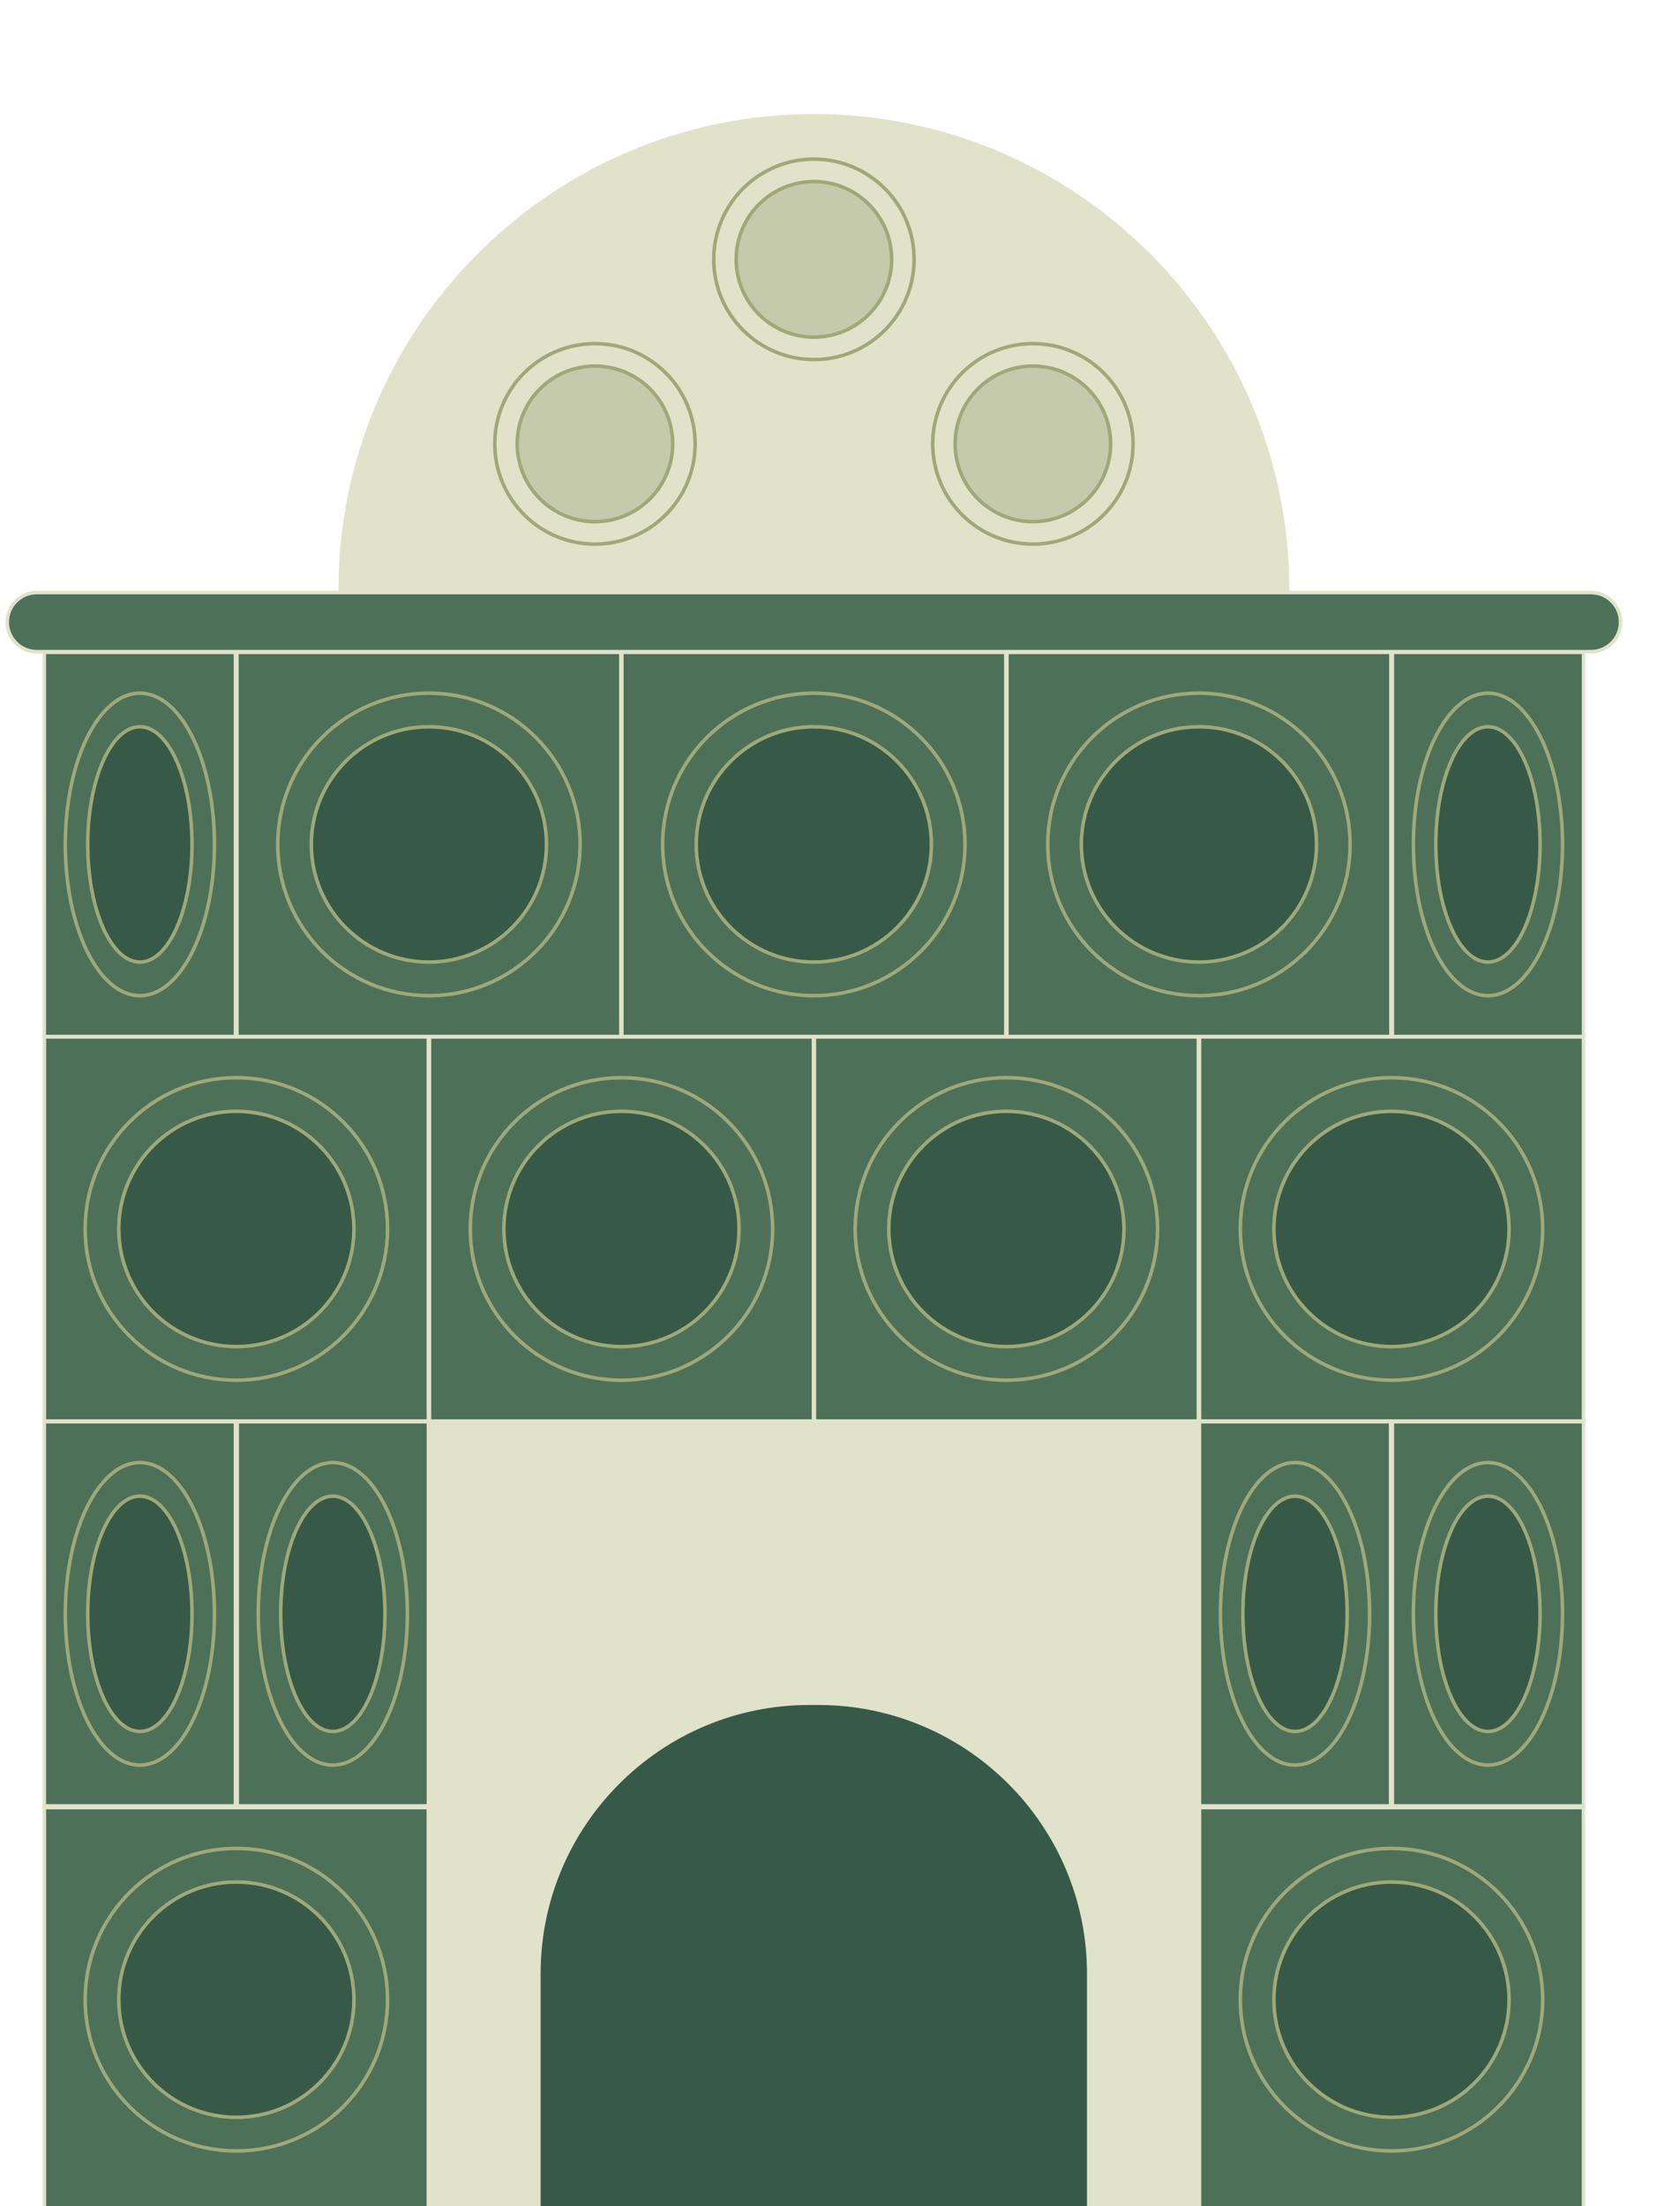 <?xml version="1.0" encoding="UTF-8" standalone="no"?> <svg xmlns="http://www.w3.org/2000/svg" xmlns:xlink="http://www.w3.org/1999/xlink" xmlns:serif="http://www.serif.com/" width="100%" height="100%" viewBox="0 0 5768 7571" version="1.1" xml:space="preserve" style="fill-rule:evenodd;clip-rule:evenodd;"><rect id="kachelofen" x="0" y="0" width="5767.79" height="7570.66" style="fill:none;"></rect><clipPath id="_clip1"><rect x="0" y="0" width="5767.79" height="7570.66"></rect></clipPath><g clip-path="url(#_clip1)"><g><clipPath id="_clip2"><rect x="-0" y="372.447" width="5589.47" height="7425.55"></rect></clipPath><g clip-path="url(#_clip2)"><g><g><g><rect x="1474.48" y="4879.23" width="2639.14" height="2711.78" style="fill:#e1e2ca;"></rect></g><g><rect x="1474.48" y="4879.23" width="2639.14" height="2889.98" style="fill:none;stroke:#e1e2ca;stroke-width:12.13px;"></rect></g><g><path d="M2777.87,5844.69c-511.589,0 -927.788,416.2 -927.788,927.788l0,818.534l1887.94,-0l0,-818.534c0,-511.588 -416.199,-927.788 -927.788,-927.788l-32.367,0Z" style="fill:#365a47;fill-rule:nonzero;stroke:#e1e2ca;stroke-width:12.13px;"></path></g><g><path d="M2794.47,3649.76c896.7,0 1626.24,-729.513 1626.24,-1626.23c-0,-896.7 -729.535,-1626.21 -1626.24,-1626.21c-896.699,0 -1626.23,729.513 -1626.23,1626.21c-0,896.721 729.535,1626.23 1626.23,1626.23" style="fill:#e1e2ca;fill-rule:nonzero;"></path></g><g><path d="M2794.47,3649.76c896.7,0 1626.24,-729.513 1626.24,-1626.23c-0,-896.7 -729.535,-1626.21 -1626.24,-1626.21c-896.699,0 -1626.23,729.513 -1626.23,1626.21c-0,896.721 729.535,1626.23 1626.23,1626.23Z" style="fill:none;fill-rule:nonzero;stroke:#e1e2ca;stroke-width:12.13px;"></path></g><g><rect x="152.29" y="3558.01" width="1318.38" height="1318.38" style="fill:#4d7059;stroke:#e1e2ca;stroke-width:12.13px;"></rect></g><g><path d="M811.48,4736.28c286.689,0 519.085,-232.396 519.085,-519.085c0,-286.688 -232.396,-519.084 -519.085,-519.084c-286.688,-0 -519.084,232.396 -519.084,519.084c-0,286.689 232.396,519.085 519.084,519.085Z" style="fill:none;fill-rule:nonzero;stroke:#9fa977;stroke-width:12.13px;"></path></g><g><path d="M811.48,4620.92c222.973,-0 403.721,-180.748 403.721,-403.721c-0,-222.972 -180.748,-403.72 -403.721,-403.72c-222.972,-0 -403.72,180.748 -403.72,403.72c-0,222.973 180.748,403.721 403.72,403.721" style="fill:#365a47;fill-rule:nonzero;"></path></g><g><path d="M811.48,4620.92c222.973,-0 403.721,-180.748 403.721,-403.721c-0,-222.972 -180.748,-403.72 -403.721,-403.72c-222.972,-0 -403.72,180.748 -403.72,403.72c-0,222.973 180.748,403.721 403.72,403.721Z" style="fill:none;fill-rule:nonzero;stroke:#9fa977;stroke-width:12.13px;"></path></g><g><rect x="2796.05" y="3558.01" width="1318.38" height="1318.38" style="fill:#4d7059;stroke:#e1e2ca;stroke-width:12.13px;"></rect></g><g><path d="M3455.24,4736.28c286.688,0 519.085,-232.396 519.085,-519.085c-0,-286.688 -232.397,-519.084 -519.085,-519.084c-286.688,-0 -519.085,232.396 -519.085,519.084c0,286.689 232.397,519.085 519.085,519.085Z" style="fill:none;fill-rule:nonzero;stroke:#9fa977;stroke-width:12.13px;"></path></g><g><path d="M3455.24,4620.92c222.972,-0 403.72,-180.748 403.72,-403.721c0,-222.972 -180.748,-403.72 -403.72,-403.72c-222.973,-0 -403.721,180.748 -403.721,403.72c0,222.973 180.748,403.721 403.721,403.721" style="fill:#365a47;fill-rule:nonzero;"></path></g><g><path d="M3455.24,4620.92c222.972,-0 403.72,-180.748 403.72,-403.721c0,-222.972 -180.748,-403.72 -403.72,-403.72c-222.973,-0 -403.721,180.748 -403.721,403.72c0,222.973 180.748,403.721 403.721,403.721Z" style="fill:none;fill-rule:nonzero;stroke:#9fa977;stroke-width:12.13px;"></path></g><g><rect x="1474.48" y="3558.01" width="1318.38" height="1318.38" style="fill:#4d7059;stroke:#e1e2ca;stroke-width:12.13px;"></rect></g><g><path d="M2133.67,4736.28c286.688,0 519.085,-232.396 519.085,-519.085c-0,-286.688 -232.397,-519.084 -519.085,-519.084c-286.688,-0 -519.084,232.396 -519.084,519.084c-0,286.689 232.396,519.085 519.084,519.085Z" style="fill:none;fill-rule:nonzero;stroke:#9fa977;stroke-width:12.13px;"></path></g><g><path d="M2133.67,4620.92c222.973,-0 403.721,-180.748 403.721,-403.721c-0,-222.972 -180.748,-403.72 -403.721,-403.72c-222.972,-0 -403.72,180.748 -403.72,403.72c-0,222.973 180.748,403.721 403.72,403.721" style="fill:#365a47;fill-rule:nonzero;"></path></g><g><path d="M2133.67,4620.92c222.973,-0 403.721,-180.748 403.721,-403.721c-0,-222.972 -180.748,-403.72 -403.721,-403.72c-222.972,-0 -403.72,180.748 -403.72,403.72c-0,222.973 180.748,403.721 403.72,403.721Z" style="fill:none;fill-rule:nonzero;stroke:#9fa977;stroke-width:12.13px;"></path></g><g><rect x="4118.24" y="3558.01" width="1318.38" height="1318.38" style="fill:#4d7059;stroke:#e1e2ca;stroke-width:12.13px;"></rect></g><g><path d="M4777.45,4736.28c286.688,0 519.085,-232.396 519.085,-519.085c0,-286.688 -232.397,-519.084 -519.085,-519.084c-286.688,-0 -519.084,232.396 -519.084,519.084c-0,286.689 232.396,519.085 519.084,519.085Z" style="fill:none;fill-rule:nonzero;stroke:#9fa977;stroke-width:12.13px;"></path></g><g><path d="M4777.45,4620.92c222.973,-0 403.721,-180.748 403.721,-403.721c-0,-222.972 -180.748,-403.72 -403.721,-403.72c-222.972,-0 -403.72,180.748 -403.72,403.72c-0,222.973 180.748,403.721 403.72,403.721" style="fill:#365a47;fill-rule:nonzero;"></path></g><g><path d="M4777.45,4620.92c222.973,-0 403.721,-180.748 403.721,-403.721c-0,-222.972 -180.748,-403.72 -403.721,-403.72c-222.972,-0 -403.72,180.748 -403.72,403.72c-0,222.973 180.748,403.721 403.72,403.721Z" style="fill:none;fill-rule:nonzero;stroke:#9fa977;stroke-width:12.13px;"></path></g><g><rect x="152.29" y="6202.7" width="1318.36" height="1388.31" style="fill:#4d7059;"></rect></g><g><rect x="152.29" y="6202.72" width="1318.38" height="1422.05" style="fill:none;stroke:#e1e2ca;stroke-width:12.13px;"></rect></g><g><path d="M811.48,7380.99c286.689,-0 519.085,-232.397 519.085,-519.085c0,-286.688 -232.396,-519.085 -519.085,-519.085c-286.688,0 -519.084,232.397 -519.084,519.085c-0,286.688 232.396,519.085 519.084,519.085Z" style="fill:none;fill-rule:nonzero;stroke:#9fa977;stroke-width:12.13px;"></path></g><g><path d="M811.48,7265.63c222.973,-0 403.721,-180.749 403.721,-403.721c-0,-222.972 -180.748,-403.72 -403.721,-403.72c-222.972,-0 -403.72,180.748 -403.72,403.72c-0,222.972 180.748,403.721 403.72,403.721" style="fill:#365a47;fill-rule:nonzero;"></path></g><g><path d="M811.48,7265.63c222.973,-0 403.721,-180.749 403.721,-403.721c-0,-222.972 -180.748,-403.72 -403.721,-403.72c-222.972,-0 -403.72,180.748 -403.72,403.72c-0,222.972 180.748,403.721 403.72,403.721Z" style="fill:none;fill-rule:nonzero;stroke:#9fa977;stroke-width:12.13px;"></path></g><g><rect x="4118.24" y="6202.7" width="1318.38" height="1388.31" style="fill:#4d7059;"></rect></g><g><rect x="4118.24" y="6202.72" width="1318.38" height="1487.78" style="fill:none;stroke:#e1e2ca;stroke-width:12.13px;"></rect></g><g><path d="M4777.45,7380.99c286.688,-0 519.085,-232.397 519.085,-519.085c0,-286.688 -232.397,-519.085 -519.085,-519.085c-286.688,0 -519.084,232.397 -519.084,519.085c-0,286.688 232.396,519.085 519.084,519.085Z" style="fill:none;fill-rule:nonzero;stroke:#9fa977;stroke-width:12.13px;"></path></g><g><path d="M4777.45,7265.63c222.973,-0 403.721,-180.749 403.721,-403.721c-0,-222.972 -180.748,-403.72 -403.721,-403.72c-222.972,-0 -403.72,180.748 -403.72,403.72c-0,222.972 180.748,403.721 403.72,403.721" style="fill:#365a47;fill-rule:nonzero;"></path></g><g><path d="M4777.45,7265.63c222.973,-0 403.721,-180.749 403.721,-403.721c-0,-222.972 -180.748,-403.72 -403.721,-403.72c-222.972,-0 -403.72,180.748 -403.72,403.72c-0,222.972 180.748,403.721 403.72,403.721Z" style="fill:none;fill-rule:nonzero;stroke:#9fa977;stroke-width:12.13px;"></path></g><g><path d="M2794.47,1233.91c189.956,-0 343.948,-153.993 343.948,-343.948c0,-189.956 -153.992,-343.948 -343.948,-343.948c-189.955,0 -343.947,153.992 -343.947,343.948c-0,189.955 153.992,343.948 343.947,343.948" style="fill:#e1e2ca;fill-rule:nonzero;"></path></g><g><path d="M2794.47,1233.91c189.956,-0 343.948,-153.993 343.948,-343.948c0,-189.956 -153.992,-343.948 -343.948,-343.948c-189.955,0 -343.947,153.992 -343.947,343.948c-0,189.955 153.992,343.948 343.947,343.948Z" style="fill:none;fill-rule:nonzero;stroke:#9fa977;stroke-width:12.13px;"></path></g><g><path d="M2794.47,1156.89c147.407,-0 266.909,-119.502 266.909,-266.908c-0,-147.428 -119.502,-266.93 -266.909,-266.93c-147.406,-0 -266.908,119.502 -266.908,266.93c0,147.406 119.502,266.908 266.908,266.908" style="fill:#c4caab;fill-rule:nonzero;"></path></g><g><path d="M2794.47,1156.89c147.407,-0 266.909,-119.502 266.909,-266.908c-0,-147.428 -119.502,-266.93 -266.909,-266.93c-147.406,-0 -266.908,119.502 -266.908,266.93c0,147.406 119.502,266.908 266.908,266.908Z" style="fill:none;fill-rule:nonzero;stroke:#9fa977;stroke-width:12.13px;"></path></g><g><path d="M2042.68,1867.06c189.955,-0 343.948,-153.992 343.948,-343.948c-0,-189.956 -153.993,-343.948 -343.948,-343.948c-189.956,0 -343.948,153.992 -343.948,343.948c-0,189.956 153.992,343.948 343.948,343.948" style="fill:#e1e2ca;fill-rule:nonzero;"></path></g><g><path d="M2042.68,1867.06c189.955,-0 343.948,-153.992 343.948,-343.948c-0,-189.956 -153.993,-343.948 -343.948,-343.948c-189.956,0 -343.948,153.992 -343.948,343.948c-0,189.956 153.992,343.948 343.948,343.948Z" style="fill:none;fill-rule:nonzero;stroke:#9fa977;stroke-width:12.13px;"></path></g><g><path d="M2042.68,1790.02c147.406,0 266.908,-119.502 266.908,-266.908c0,-147.428 -119.502,-266.93 -266.908,-266.93c-147.406,-0 -266.909,119.502 -266.909,266.93c0,147.406 119.503,266.908 266.909,266.908" style="fill:#c4caab;fill-rule:nonzero;"></path></g><g><path d="M2042.68,1790.02c147.406,0 266.908,-119.502 266.908,-266.908c0,-147.428 -119.502,-266.93 -266.908,-266.93c-147.406,-0 -266.909,119.502 -266.909,266.93c0,147.406 119.503,266.908 266.909,266.908Z" style="fill:none;fill-rule:nonzero;stroke:#9fa977;stroke-width:12.13px;"></path></g><g><path d="M3546.23,1867.06c189.956,-0 343.948,-153.992 343.948,-343.948c0,-189.956 -153.992,-343.948 -343.948,-343.948c-189.955,0 -343.948,153.992 -343.948,343.948c0,189.956 153.993,343.948 343.948,343.948" style="fill:#e1e2ca;fill-rule:nonzero;"></path></g><g><path d="M3546.23,1867.06c189.956,-0 343.948,-153.992 343.948,-343.948c0,-189.956 -153.992,-343.948 -343.948,-343.948c-189.955,0 -343.948,153.992 -343.948,343.948c0,189.956 153.993,343.948 343.948,343.948Z" style="fill:none;fill-rule:nonzero;stroke:#9fa977;stroke-width:12.13px;"></path></g><g><path d="M3546.23,1790.02c147.406,0 266.909,-119.502 266.909,-266.908c-0,-147.428 -119.503,-266.93 -266.909,-266.93c-147.406,-0 -266.908,119.502 -266.908,266.93c-0,147.406 119.502,266.908 266.908,266.908" style="fill:#c4caab;fill-rule:nonzero;"></path></g><g><path d="M3546.23,1790.02c147.406,0 266.909,-119.502 266.909,-266.908c-0,-147.428 -119.503,-266.93 -266.909,-266.93c-147.406,-0 -266.908,119.502 -266.908,266.93c-0,147.406 119.502,266.908 266.908,266.908Z" style="fill:none;fill-rule:nonzero;stroke:#9fa977;stroke-width:12.13px;"></path></g><g><rect x="2134.93" y="2238.5" width="1318.38" height="1318.38" style="fill:#4d7059;stroke:#e1e2ca;stroke-width:12.13px;"></rect></g><g><path d="M2794.12,3416.75c286.688,-0 519.084,-232.397 519.084,-519.085c0,-286.688 -232.396,-519.084 -519.084,-519.084c-286.688,-0 -519.085,232.396 -519.085,519.084c-0,286.688 232.397,519.085 519.085,519.085Z" style="fill:none;fill-rule:nonzero;stroke:#9fa977;stroke-width:12.13px;"></path></g><g><path d="M2794.12,3301.39c222.972,-0 403.72,-180.748 403.72,-403.721c0,-222.972 -180.748,-403.72 -403.72,-403.72c-222.973,-0 -403.721,180.748 -403.721,403.72c0,222.973 180.748,403.721 403.721,403.721" style="fill:#365a47;fill-rule:nonzero;"></path></g><g><path d="M2794.12,3301.39c222.972,-0 403.72,-180.748 403.72,-403.721c0,-222.972 -180.748,-403.72 -403.72,-403.72c-222.973,-0 -403.721,180.748 -403.721,403.72c0,222.973 180.748,403.721 403.721,403.721Z" style="fill:none;fill-rule:nonzero;stroke:#9fa977;stroke-width:12.13px;"></path></g><g><rect x="813.387" y="2238.5" width="1318.38" height="1318.38" style="fill:#4d7059;stroke:#e1e2ca;stroke-width:12.13px;"></rect></g><g><path d="M1472.58,3416.75c286.688,-0 519.085,-232.397 519.085,-519.085c-0,-286.688 -232.397,-519.084 -519.085,-519.084c-286.688,-0 -519.085,232.396 -519.085,519.084c0,286.688 232.397,519.085 519.085,519.085Z" style="fill:none;fill-rule:nonzero;stroke:#9fa977;stroke-width:12.13px;"></path></g><g><path d="M1472.58,3301.39c222.972,-0 403.72,-180.748 403.72,-403.721c0,-222.972 -180.748,-403.72 -403.72,-403.72c-222.973,-0 -403.721,180.748 -403.721,403.72c0,222.973 180.748,403.721 403.721,403.721" style="fill:#365a47;fill-rule:nonzero;"></path></g><g><path d="M1472.58,3301.39c222.972,-0 403.72,-180.748 403.72,-403.721c0,-222.972 -180.748,-403.72 -403.72,-403.72c-222.973,-0 -403.721,180.748 -403.721,403.72c0,222.973 180.748,403.721 403.721,403.721Z" style="fill:none;fill-rule:nonzero;stroke:#9fa977;stroke-width:12.13px;"></path></g><g><rect x="152.074" y="2238.5" width="656.417" height="1318.38" style="fill:#4d7059;stroke:#e1e2ca;stroke-width:12.13px;"></rect></g><g><path d="M480.271,3416.75c141.405,-0 256.033,-232.397 256.033,-519.085c0,-286.688 -114.628,-519.084 -256.033,-519.084c-141.405,-0 -256.032,232.396 -256.032,519.084c-0,286.688 114.627,519.085 256.032,519.085Z" style="fill:none;fill-rule:nonzero;stroke:#9fa977;stroke-width:12.13px;"></path></g><g><path d="M480.271,3301.39c98.878,-0 179.037,-180.748 179.037,-403.721c-0,-222.972 -80.159,-403.72 -179.037,-403.72c-98.877,-0 -179.036,180.748 -179.036,403.72c-0,222.973 80.159,403.721 179.036,403.721" style="fill:#365a47;fill-rule:nonzero;"></path></g><g><path d="M480.271,3301.39c98.878,-0 179.037,-180.748 179.037,-403.721c-0,-222.972 -80.159,-403.72 -179.037,-403.72c-98.877,-0 -179.036,180.748 -179.036,403.72c-0,222.973 80.159,403.721 179.036,403.721Z" style="fill:none;fill-rule:nonzero;stroke:#9fa977;stroke-width:12.13px;"></path></g><g><rect x="4780.44" y="2238.5" width="656.417" height="1318.38" style="fill:#4d7059;stroke:#e1e2ca;stroke-width:12.13px;"></rect></g><g><path d="M5108.64,3416.75c141.405,-0 256.032,-232.397 256.032,-519.085c0,-286.688 -114.627,-519.084 -256.032,-519.084c-141.405,-0 -256.033,232.396 -256.033,519.084c-0,286.688 114.628,519.085 256.033,519.085Z" style="fill:none;fill-rule:nonzero;stroke:#9fa977;stroke-width:12.13px;"></path></g><g><path d="M5108.64,3301.39c98.877,-0 179.036,-180.748 179.036,-403.721c0,-222.972 -80.159,-403.72 -179.036,-403.72c-98.878,-0 -179.037,180.748 -179.037,403.72c0,222.973 80.159,403.721 179.037,403.721" style="fill:#365a47;fill-rule:nonzero;"></path></g><g><path d="M5108.64,3301.39c98.877,-0 179.036,-180.748 179.036,-403.721c0,-222.972 -80.159,-403.72 -179.036,-403.72c-98.878,-0 -179.037,180.748 -179.037,403.72c0,222.973 80.159,403.721 179.037,403.721Z" style="fill:none;fill-rule:nonzero;stroke:#9fa977;stroke-width:12.13px;"></path></g><g><rect x="3457.14" y="2238.5" width="1318.38" height="1318.38" style="fill:#4d7059;stroke:#e1e2ca;stroke-width:12.13px;"></rect></g><g><path d="M4116.33,3416.75c286.688,-0 519.085,-232.397 519.085,-519.085c-0,-286.688 -232.397,-519.084 -519.085,-519.084c-286.688,-0 -519.084,232.396 -519.084,519.084c-0,286.688 232.396,519.085 519.084,519.085Z" style="fill:none;fill-rule:nonzero;stroke:#9fa977;stroke-width:12.13px;"></path></g><g><path d="M4116.33,3301.39c222.973,-0 403.721,-180.748 403.721,-403.721c-0,-222.972 -180.748,-403.72 -403.721,-403.72c-222.972,-0 -403.72,180.748 -403.72,403.72c-0,222.973 180.748,403.721 403.72,403.721" style="fill:#365a47;fill-rule:nonzero;"></path></g><g><path d="M4116.33,3301.39c222.973,-0 403.721,-180.748 403.721,-403.721c-0,-222.972 -180.748,-403.72 -403.721,-403.72c-222.972,-0 -403.72,180.748 -403.72,403.72c-0,222.973 180.748,403.721 403.72,403.721Z" style="fill:none;fill-rule:nonzero;stroke:#9fa977;stroke-width:12.13px;"></path></g><g><rect x="152.074" y="4878.66" width="656.417" height="1318.38" style="fill:#4d7059;stroke:#e1e2ca;stroke-width:12.13px;"></rect></g><g><path d="M480.271,6056.94c141.405,-0 256.033,-232.397 256.033,-519.085c0,-286.688 -114.628,-519.085 -256.033,-519.085c-141.405,0 -256.032,232.397 -256.032,519.085c-0,286.688 114.627,519.085 256.032,519.085Z" style="fill:none;fill-rule:nonzero;stroke:#9fa977;stroke-width:12.13px;"></path></g><g><path d="M480.271,5941.57c98.878,-0 179.037,-180.749 179.037,-403.721c-0,-222.972 -80.159,-403.721 -179.037,-403.721c-98.877,0 -179.036,180.749 -179.036,403.721c-0,222.972 80.159,403.721 179.036,403.721" style="fill:#365a47;fill-rule:nonzero;"></path></g><g><path d="M480.271,5941.57c98.878,-0 179.037,-180.749 179.037,-403.721c-0,-222.972 -80.159,-403.721 -179.037,-403.721c-98.877,0 -179.036,180.749 -179.036,403.721c-0,222.972 80.159,403.721 179.036,403.721Z" style="fill:none;fill-rule:nonzero;stroke:#9fa977;stroke-width:12.13px;"></path></g><g><rect x="4118.05" y="4878.66" width="656.417" height="1318.38" style="fill:#4d7059;stroke:#e1e2ca;stroke-width:12.13px;"></rect></g><g><path d="M4446.24,6056.94c141.405,-0 256.033,-232.397 256.033,-519.085c0,-286.688 -114.628,-519.085 -256.033,-519.085c-141.405,0 -256.032,232.397 -256.032,519.085c-0,286.688 114.627,519.085 256.032,519.085Z" style="fill:none;fill-rule:nonzero;stroke:#9fa977;stroke-width:12.13px;"></path></g><g><path d="M4446.24,5941.57c98.878,-0 179.037,-180.749 179.037,-403.721c-0,-222.972 -80.159,-403.721 -179.037,-403.721c-98.877,0 -179.036,180.749 -179.036,403.721c-0,222.972 80.159,403.721 179.036,403.721" style="fill:#365a47;fill-rule:nonzero;"></path></g><g><path d="M4446.24,5941.57c98.878,-0 179.037,-180.749 179.037,-403.721c-0,-222.972 -80.159,-403.721 -179.037,-403.721c-98.877,0 -179.036,180.749 -179.036,403.721c-0,222.972 80.159,403.721 179.036,403.721Z" style="fill:none;fill-rule:nonzero;stroke:#9fa977;stroke-width:12.13px;"></path></g><g><rect x="814.47" y="4878.66" width="656.417" height="1318.38" style="fill:#4d7059;stroke:#e1e2ca;stroke-width:12.13px;"></rect></g><g><path d="M1142.67,6056.94c141.405,-0 256.032,-232.397 256.032,-519.085c0,-286.688 -114.627,-519.085 -256.032,-519.085c-141.405,0 -256.033,232.397 -256.033,519.085c0,286.688 114.628,519.085 256.033,519.085Z" style="fill:none;fill-rule:nonzero;stroke:#9fa977;stroke-width:12.13px;"></path></g><g><path d="M1142.67,5941.57c98.877,-0 179.036,-180.749 179.036,-403.721c0,-222.972 -80.159,-403.721 -179.036,-403.721c-98.878,0 -179.037,180.749 -179.037,403.721c0,222.972 80.159,403.721 179.037,403.721" style="fill:#365a47;fill-rule:nonzero;"></path></g><g><path d="M1142.67,5941.57c98.877,-0 179.036,-180.749 179.036,-403.721c0,-222.972 -80.159,-403.721 -179.036,-403.721c-98.878,0 -179.037,180.749 -179.037,403.721c0,222.972 80.159,403.721 179.037,403.721Z" style="fill:none;fill-rule:nonzero;stroke:#9fa977;stroke-width:12.13px;"></path></g><g><rect x="4780.44" y="4878.66" width="656.417" height="1318.38" style="fill:#4d7059;stroke:#e1e2ca;stroke-width:12.13px;"></rect></g><g><path d="M5108.64,6056.94c141.405,-0 256.032,-232.397 256.032,-519.085c0,-286.688 -114.627,-519.085 -256.032,-519.085c-141.405,0 -256.033,232.397 -256.033,519.085c-0,286.688 114.628,519.085 256.033,519.085Z" style="fill:none;fill-rule:nonzero;stroke:#9fa977;stroke-width:12.13px;"></path></g><g><path d="M5108.64,5941.57c98.877,-0 179.036,-180.749 179.036,-403.721c0,-222.972 -80.159,-403.721 -179.036,-403.721c-98.878,0 -179.037,180.749 -179.037,403.721c0,222.972 80.159,403.721 179.037,403.721" style="fill:#365a47;fill-rule:nonzero;"></path></g><g><path d="M5108.64,5941.57c98.877,-0 179.036,-180.749 179.036,-403.721c0,-222.972 -80.159,-403.721 -179.036,-403.721c-98.878,0 -179.037,180.749 -179.037,403.721c0,222.972 80.159,403.721 179.037,403.721Z" style="fill:none;fill-rule:nonzero;stroke:#9fa977;stroke-width:12.13px;"></path></g><g><path d="M126.293,2033.38c-55.895,0 -101.369,45.474 -101.369,101.369c0,55.916 45.474,101.391 101.369,101.391l5336.32,-0c55.895,-0 101.369,-45.475 101.369,-101.391c0,-55.895 -45.474,-101.369 -101.369,-101.369l-5336.32,0Z" style="fill:#4d7059;fill-rule:nonzero;stroke:#e1e2ca;stroke-width:12.13px;"></path></g></g></g></g></g></g></svg> 